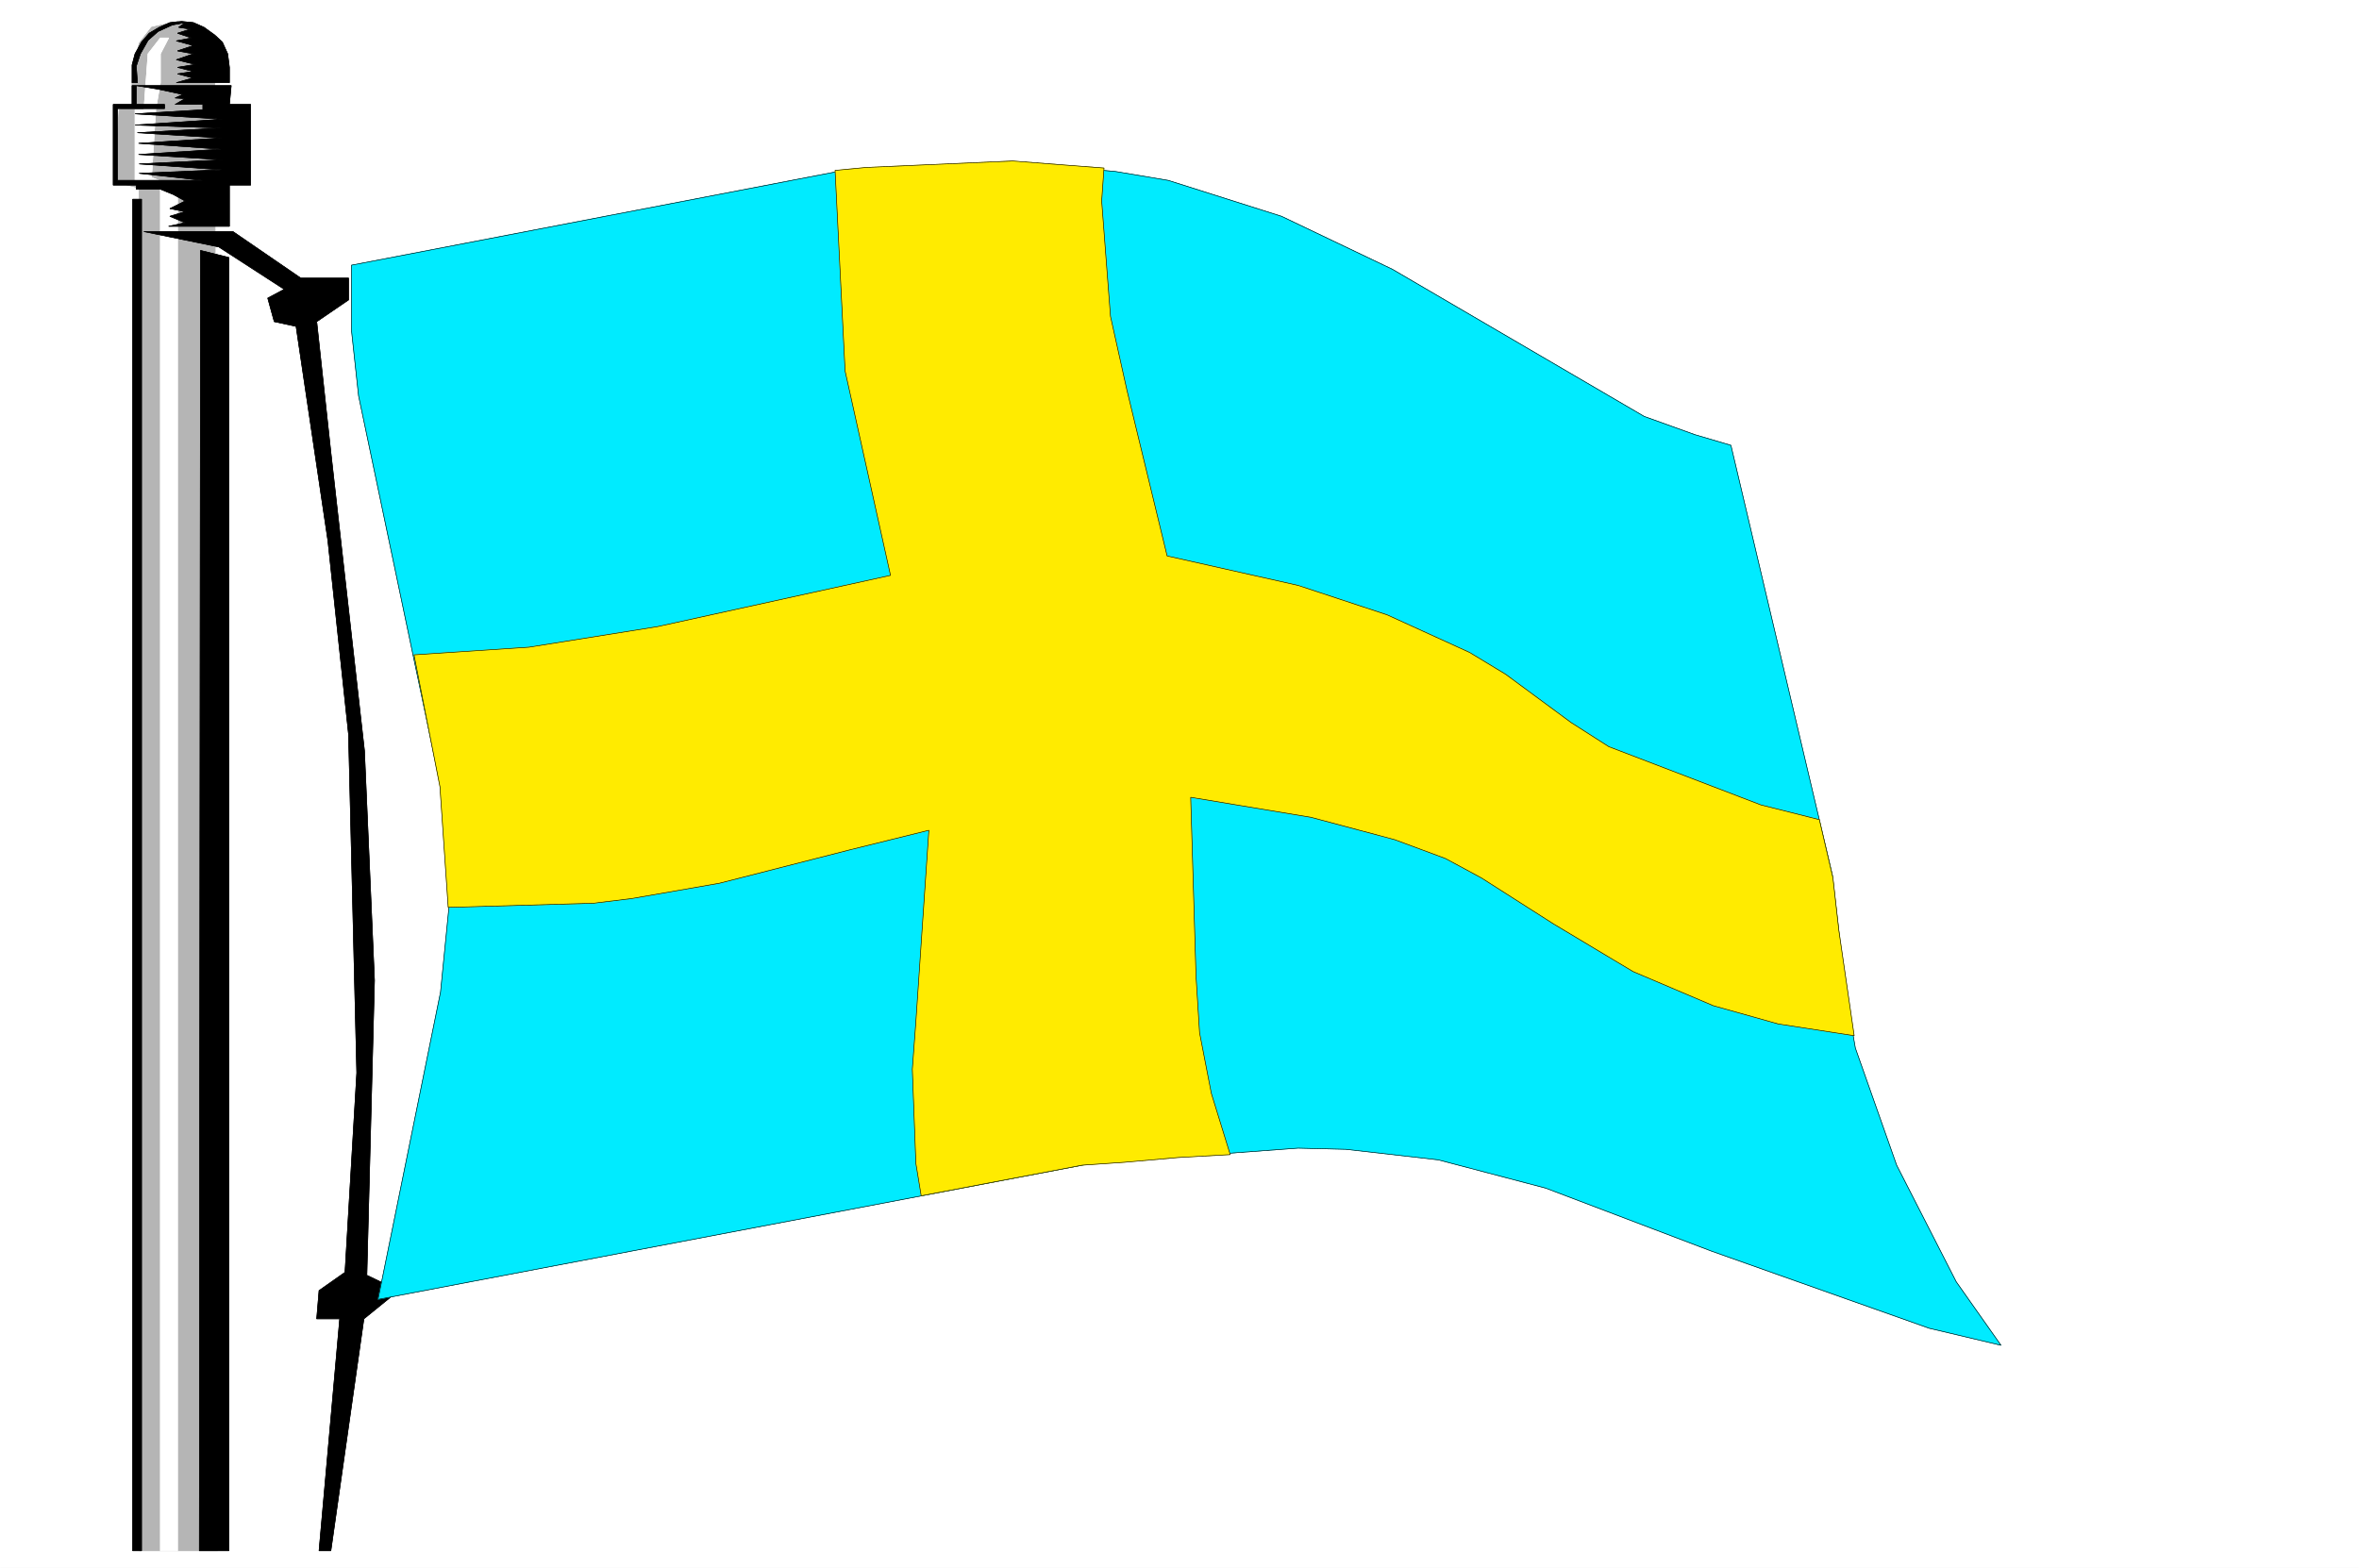 <svg xmlns="http://www.w3.org/2000/svg" width="2997.016" height="1992.191"><rect width="100%" height="100%" fill="#808080" stroke="none"/><defs><clipPath id="a"><path d="M0 0h2998v1992.191H0Zm0 0"/></clipPath><clipPath id="b"><path d="M0 0h2997.016v1992.191H0Zm0 0"/></clipPath></defs><g clip-path="url(#a)"><path fill="#fff" d="M0 1992.191h2997.016V-1.91H0Zm0 0"/></g><g clip-path="url(#b)"><path fill="#fff" fill-rule="evenodd" stroke="#fff" stroke-linecap="square" stroke-linejoin="bevel" stroke-miterlimit="10" stroke-width=".743" d="M0 1992.191h2997.016V-1.91H0Zm0 0"/></g><path fill="#b5b5b5" fill-rule="evenodd" stroke="#b5b5b5" stroke-linecap="square" stroke-linejoin="bevel" stroke-miterlimit="10" stroke-width=".743" d="m225.527 27.258-32.96 7.469-15.758 20.214-8.993 50.125v27.645l-16.46 6.766-5.981 91.218 31.434 8.25v1731.582h99.668L272.723 68.391l-26.98-33.664Zm0 0"/><path fill="none" stroke="#b5b5b5" stroke-linecap="square" stroke-linejoin="bevel" stroke-miterlimit="10" stroke-width=".743" d="m225.527 27.258-32.96 7.469-15.758 20.214-8.993 50.125v27.645l-16.46 6.766-5.981 91.218 31.434 8.25v1731.582h99.668L272.723 68.391l-26.98-33.664Zm0 0"/><path fill="#fff" fill-rule="evenodd" stroke="#fff" stroke-linecap="square" stroke-linejoin="bevel" stroke-miterlimit="10" stroke-width=".743" d="M203.79 48.215 188.07 68.39l-5.238 71.086H171.57v91.218l32.22 8.25v1731.582h21.737V238.945l-32.96-13.488 5.242-85.98 5.98-34.41V68.39l10.48-20.176zm0 0"/><path fill="none" stroke="#fff" stroke-linecap="square" stroke-linejoin="bevel" stroke-miterlimit="10" stroke-width=".743" d="M203.79 48.215 188.07 68.39l-5.238 71.086H171.57v91.218l32.22 8.25v1731.582h21.737V238.945l-32.96-13.488 5.242-85.98 5.98-34.41V68.39l10.48-20.176zm0 0"/><path fill-rule="evenodd" stroke="#000" stroke-linecap="square" stroke-linejoin="bevel" stroke-miterlimit="10" stroke-width=".743" d="M167.816 105.066V82.625l3.754-14.234 8.25-14.934 9.739-11.223 12.746-7.507 13.488-5.98 14.977-1.49 14.972 1.49 13.492 5.98 13.489 9.734 9.734 8.996 6.766 14.934 2.23 17.207v19.468h-67.41L245 99.086l-19.473-5.238 20.215-3.012-20.215-5.238 22.485-3.715-23.969-5.985 21.7-7.507-20.216-3.715 20.215-6.762-21.699-5.984 19.473-3.715-17.989-5.98 16.461-5.239-14.972-2.27 8.25-5.98-16.5 3.008-17.95 8.21-12.746 11.223-9.734 17.204-5.242 15.718 1.488 20.957zm0 0"/><path fill="none" stroke="#000" stroke-linecap="square" stroke-linejoin="bevel" stroke-miterlimit="10" stroke-width=".743" d="M167.816 105.066V82.625l3.754-14.234 8.25-14.934 9.739-11.223 12.746-7.507 13.488-5.98 14.977-1.49 14.972 1.49 13.492 5.98 13.489 9.734 9.734 8.996 6.766 14.934 2.23 17.207v19.468h-67.41L245 99.086l-19.473-5.238 20.215-3.012-20.215-5.238 22.485-3.715-23.969-5.985 21.7-7.507-20.216-3.715 20.215-6.762-21.699-5.984 19.473-3.715-17.989-5.98 16.461-5.239-14.972-2.27 8.25-5.98-16.5 3.008-17.95 8.21-12.746 11.223-9.734 17.204-5.242 15.718 1.488 20.957zm0 0"/><path fill-rule="evenodd" stroke="#000" stroke-linecap="square" stroke-linejoin="bevel" stroke-miterlimit="10" stroke-width=".743" d="M173.094 108.781h120.625l-2.266 23.93h26.977v102.48h-26.977v52.356H214.27l20.996-4.496-19.473-8.211 19.473-5.98-19.473-3.755 19.473-9.699-14.977-8.25-16.5-6.722h-30.695v-5.243h-29.246v-102.48h23.968v-23.93h5.278v23.93h35.933v5.238H149.09v91.262h108.656l-80.937-8.953 104.164-4.5-104.164-7.465 105.648-5.242-106.39-6.762 104.906-6.727-104.907-7.468 104.907-6.723-106.391-6.726 106.39-5.985-109.402-3.75 110.887-7.469-110.887-6.765 86.176-5.2v-6.765H222.52l12.746-7.469-12.746-.742 9.734-4.496-31.438-6.727zm0 0"/><path fill="none" stroke="#000" stroke-linecap="square" stroke-linejoin="bevel" stroke-miterlimit="10" stroke-width=".743" d="M173.094 108.781h120.625l-2.266 23.93h26.977v102.48h-26.977v52.356H214.27l20.996-4.496-19.473-8.211 19.473-5.98-19.473-3.755 19.473-9.699-14.977-8.25-16.5-6.722h-30.695v-5.243h-29.246v-102.48h23.968v-23.93h5.278v23.93h35.933v5.238H149.09v91.262h108.656l-80.937-8.953 104.164-4.5-104.164-7.465 105.648-5.242-106.39-6.762 104.906-6.727-104.907-7.468 104.907-6.723-106.391-6.726 106.39-5.985-109.402-3.75 110.887-7.469-110.887-6.765 86.176-5.2v-6.765H222.52l12.746-7.469-12.746-.742 9.734-4.496-31.438-6.727zm0 0"/><path fill-rule="evenodd" stroke="#000" stroke-linecap="square" stroke-linejoin="bevel" stroke-miterlimit="10" stroke-width=".743" d="M168.598 253.14v1717.387h11.222V253.141Zm0 0"/><path fill="none" stroke="#000" stroke-linecap="square" stroke-linejoin="bevel" stroke-miterlimit="10" stroke-width=".743" d="M168.598 253.14v1717.387h11.222V253.141Zm0 0"/><path fill-rule="evenodd" stroke="#000" stroke-linecap="square" stroke-linejoin="bevel" stroke-miterlimit="10" stroke-width=".743" d="M290.707 327.195v1643.332H253.25l1.488-1652.285zm0 0"/><path fill="none" stroke="#000" stroke-linecap="square" stroke-linejoin="bevel" stroke-miterlimit="10" stroke-width=".743" d="M290.707 327.195v1643.332H253.25l1.488-1652.285zm0 0"/><path fill-rule="evenodd" stroke="#000" stroke-linecap="square" stroke-linejoin="bevel" stroke-miterlimit="10" stroke-width=".743" d="m182.832 294.273 95.129 19.473 83.168 53.84-20.957 11.223 8.25 29.91 27.719 5.98 40.43 272.293 26.238 246.059 10.476 430.097-14.973 253.563-32.96 23.187-3.012 35.895h29.246l-26.234 294.734h14.972l41.957-294.734 44.219-35.895-40.469-19.433 9.739-374.735-12.747-291.722-42.699-379.23-17.984-166.06 40.469-27.644v-27.683h-60.684l-86.176-59.118zm0 0"/><path fill="none" stroke="#000" stroke-linecap="square" stroke-linejoin="bevel" stroke-miterlimit="10" stroke-width=".743" d="m182.832 294.273 95.129 19.473 83.168 53.84-20.957 11.223 8.25 29.91 27.719 5.98 40.43 272.293 26.238 246.059 10.476 430.097-14.973 253.563-32.96 23.187-3.012 35.895h29.246l-26.234 294.734h14.972l41.957-294.734 44.219-35.895-40.469-19.433 9.739-374.735-12.747-291.722-42.699-379.23-17.984-166.06 40.469-27.644v-27.683h-60.684l-86.176-59.118zm0 0"/><path fill="#00ebff" fill-rule="evenodd" stroke="#00ebff" stroke-linecap="square" stroke-linejoin="bevel" stroke-miterlimit="10" stroke-width=".743" d="m446.563 336.93 617.386-118.942 222.52-11.965 131.101 11.965 66.703 11.223 143.852 45.629L1769 342.172l319.918 186.973 64.437 23.187 45.707 13.488 128.875 545.992 8.25 71.829 6.723 66.546 14.234 81.563 52.473 148.816 75.656 148.11 56.93 80.781-91.375-21.7-276.477-97.984-210.554-80-136.379-35.933-117.613-13.45-60.684-1.484-262.242 19.43-906.613 172.785 79.41-390.453 12.004-121.172-2.266-62.832-10.48-81.523-103.38-492.153-8.991-83.047Zm0 0"/><path fill="none" stroke="#000" stroke-linecap="square" stroke-linejoin="bevel" stroke-miterlimit="10" stroke-width=".743" d="m446.563 336.93 617.386-118.942 222.52-11.965 131.101 11.965 66.703 11.223 143.852 45.629L1769 342.172l319.918 186.973 64.437 23.187 45.707 13.488 128.875 545.992 8.25 71.829 6.723 66.546 14.234 81.563 52.473 148.816 75.656 148.11 56.93 80.781-91.375-21.7-276.477-97.984-210.554-80-136.379-35.933-117.613-13.45-60.684-1.484-262.242 19.43-906.613 172.785 79.41-390.453 12.004-121.172-2.266-62.832-10.48-81.523-103.38-492.153-8.991-83.047Zm0 0"/><path fill="#ffeb00" fill-rule="evenodd" stroke="#ffeb00" stroke-linecap="square" stroke-linejoin="bevel" stroke-miterlimit="10" stroke-width=".743" d="m1170.34 1519.473-6.762-41.137-4.496-119.684 4.496-60.566 16.5-243.082-99.668 24.672-166.332 42.617-111.629 19.473-48.719 5.98-184.316 5.242-10.48-153.351-32.961-167.543 146.117-9.739L835.41 796.2l295.95-65.101-57.672-259.547-12.75-255.047 39.726-3.754 185.805-8.21 67.445 5.237 48.68 3.715-2.969 41.914 11.219 146.586 21 94.27 50.945 210.164 166.332 37.418 113.117 37.379 104.903 47.859 45.71 27.684 83.165 61.347 47.937 30.653 193.309 74.058 74.175 18.688 17.243 74.054 7.507 66.59 19.47 133.88-96.653-14.977-82.426-23.188-101.894-43.36-101.149-60.605-91.418-58.34-45.707-24.672-64.437-23.93-106.391-28.425-152.844-25.453 6.766 227.406 4.496 71.79 14.976 77.066 23.97 77.77-66.669 3.753-67.445 5.98-53.957 3.715zm0 0"/><path fill="none" stroke="#000" stroke-linecap="square" stroke-linejoin="bevel" stroke-miterlimit="10" stroke-width=".743" d="m1170.34 1519.473-6.762-41.137-4.496-119.684 4.496-60.566 16.5-243.082-99.668 24.672-166.332 42.617-111.629 19.473-48.719 5.98-184.316 5.242-10.48-153.351-32.961-167.543 146.117-9.739L835.41 796.2l295.95-65.101-57.672-259.547-12.75-255.047 39.726-3.754 185.805-8.21 67.445 5.237 48.68 3.715-2.969 41.914 11.219 146.586 21 94.27 50.945 210.164 166.332 37.418 113.117 37.379 104.903 47.859 45.71 27.684 83.165 61.347 47.937 30.653 193.309 74.058 74.175 18.688 17.243 74.054 7.507 66.59 19.47 133.88-96.653-14.977-82.426-23.188-101.894-43.36-101.149-60.605-91.418-58.34-45.707-24.672-64.437-23.93-106.391-28.425-152.844-25.453 6.766 227.406 4.496 71.79 14.976 77.066 23.97 77.77-66.669 3.753-67.445 5.98-53.957 3.715zm0 0"/></svg>
